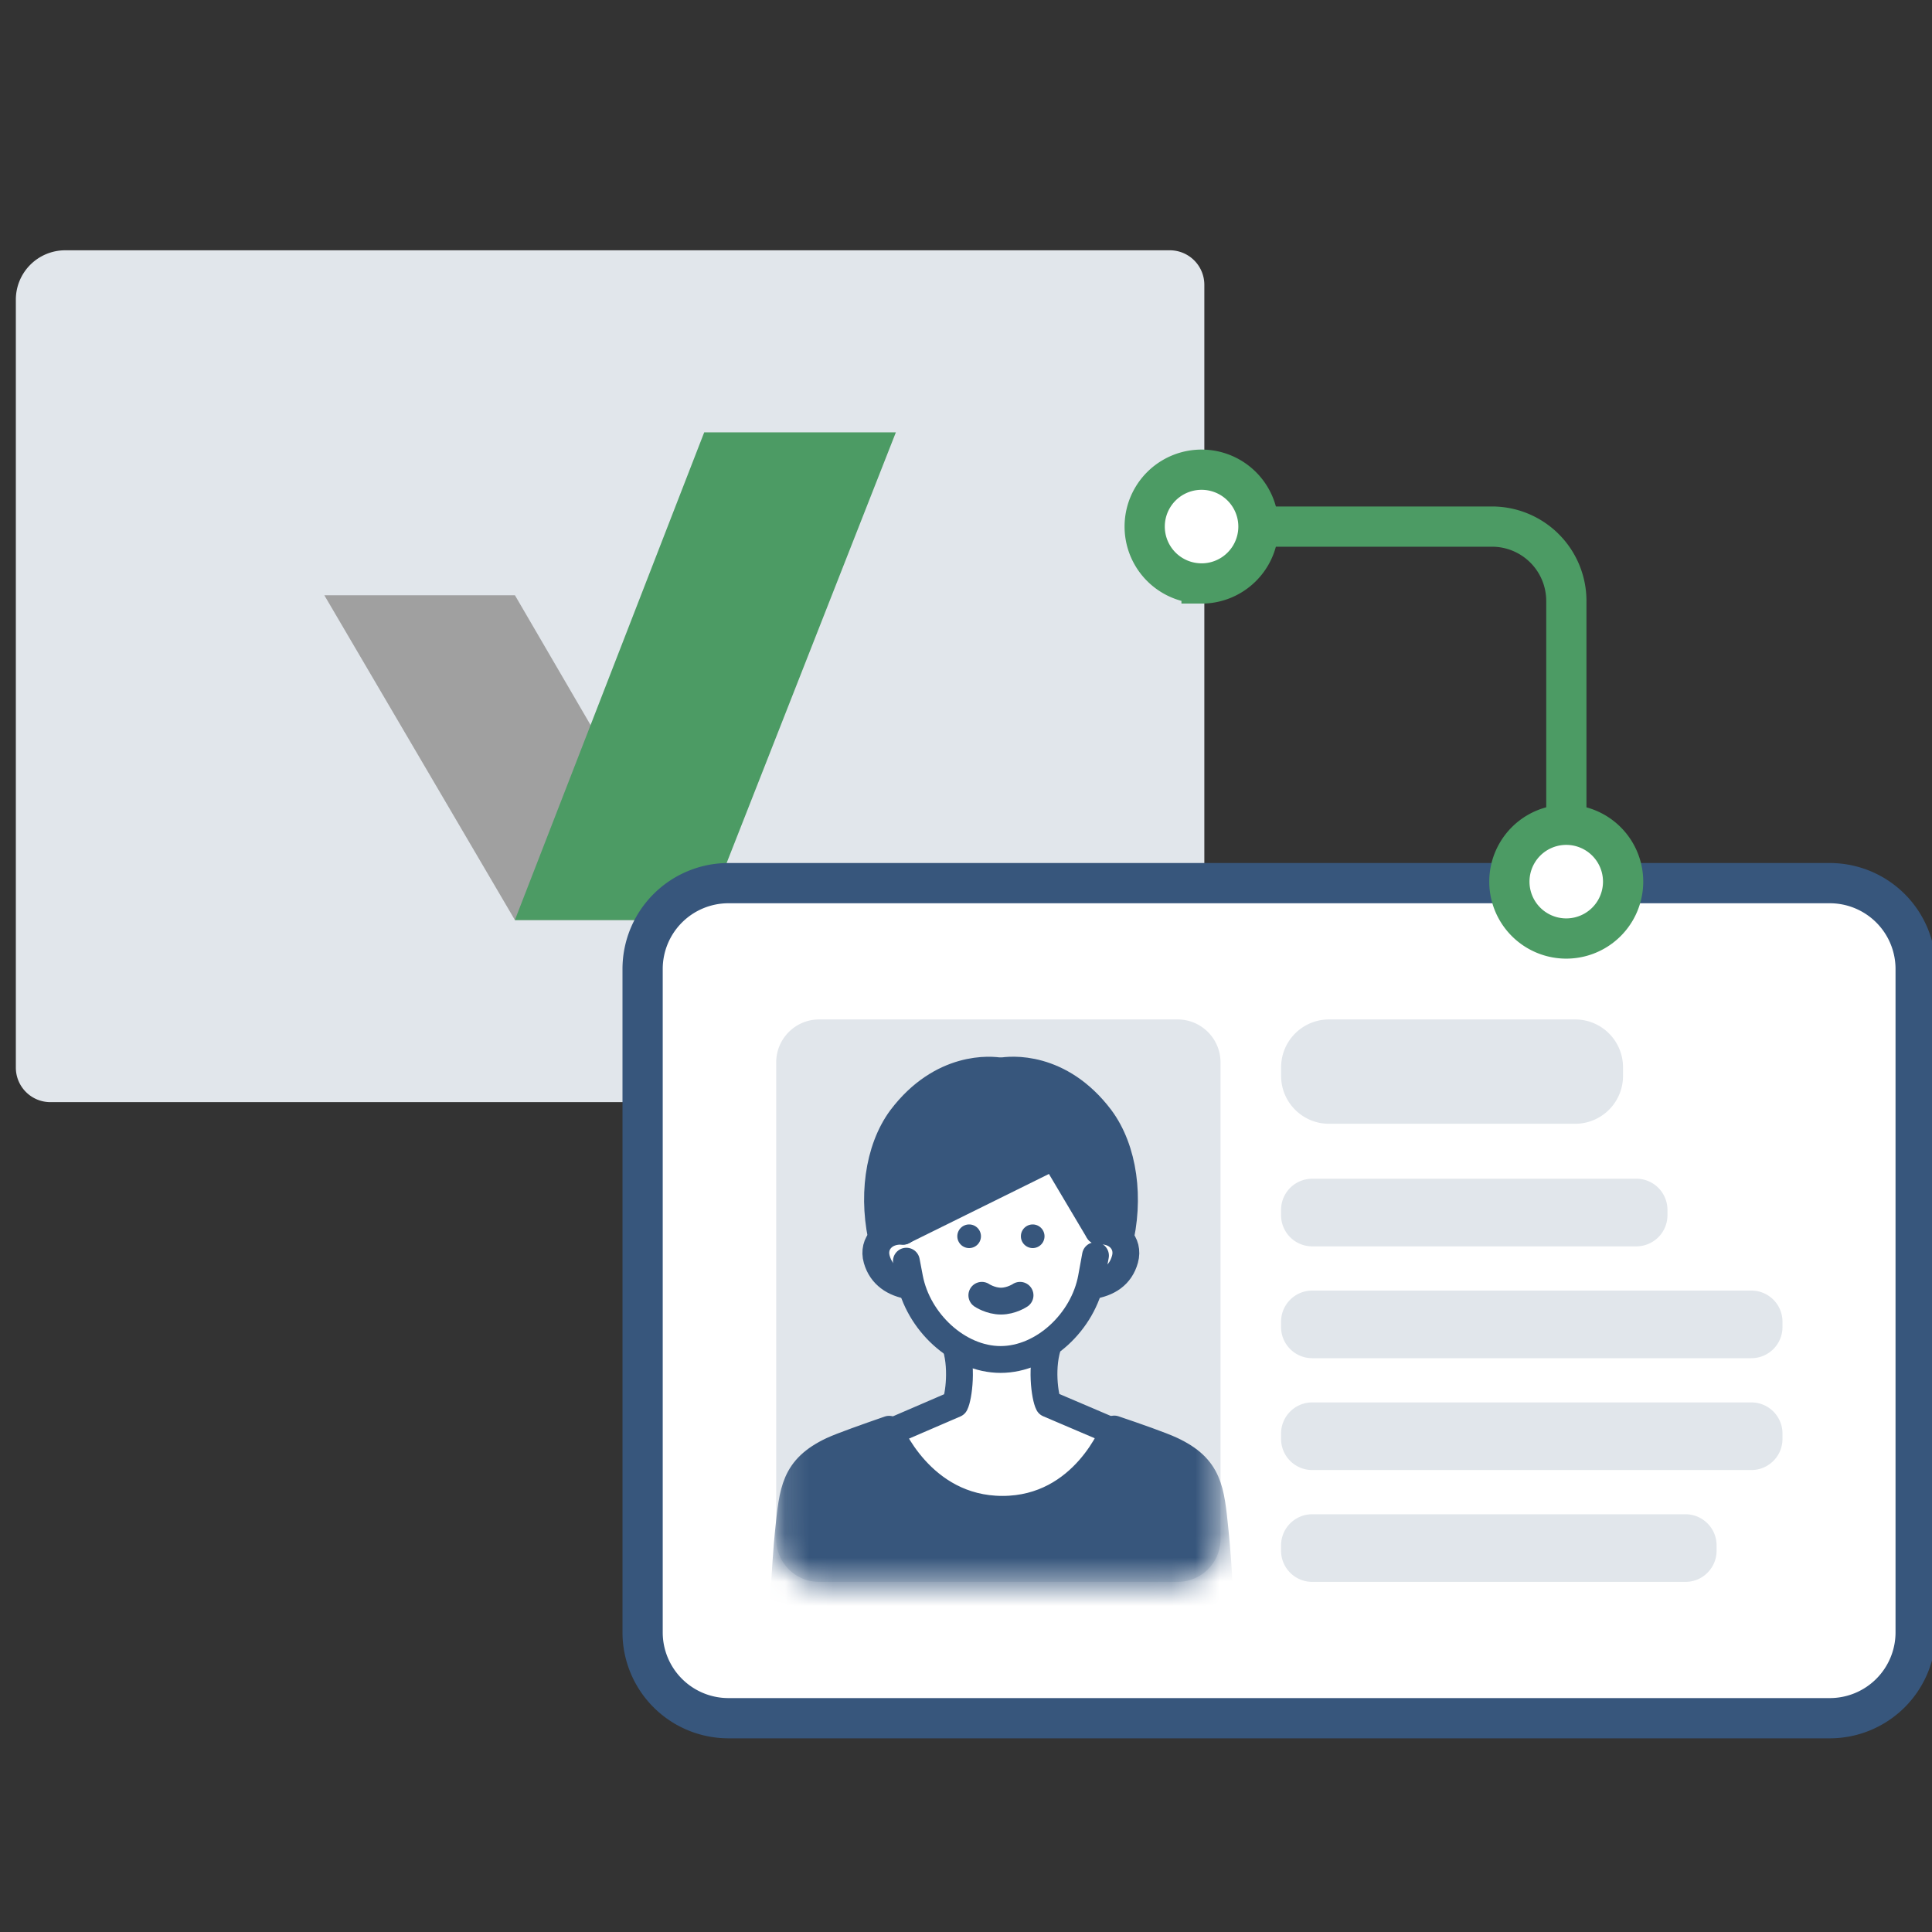<svg width="80" height="80" fill="none" xmlns="http://www.w3.org/2000/svg"><rect width="100%" height="100%" fill="#333333" stroke="none"/><g clip-path="url(#a)"><path d="M48.438 10.364H2.7A2.045 2.045 0 0 0 .656 12.41v31.795c0 .792.64 1.432 1.431 1.432h46.35a1.43 1.43 0 0 0 1.432-1.432V11.796a1.43 1.43 0 0 0-1.431-1.432Z" fill="#E1E6EB"/><path d="M21.322 24.649H13.43l7.892 13.449h7.84l-7.84-13.45Z" fill="#A0A0A0"/><path d="M29.16 38.098h-7.84l7.84-20.196h7.936L29.16 38.098Z" fill="#4C9B64"/><path d="M75.768 36.569H30.165a3.555 3.555 0 0 0-3.556 3.555v27.467a3.555 3.555 0 0 0 3.555 3.556h45.604a3.555 3.555 0 0 0 3.555-3.556V40.125a3.555 3.555 0 0 0-3.555-3.556Z" fill="#fff" stroke="#37567C" stroke-width="1.666" stroke-linecap="round" stroke-linejoin="round"/><path d="M67.756 48.809h-13.42a1.29 1.29 0 0 0-1.29 1.289v.222a1.29 1.29 0 0 0 1.29 1.289h13.42a1.29 1.29 0 0 0 1.29-1.29v-.221a1.29 1.29 0 0 0-1.29-1.29Zm4.764 4.631H54.336a1.29 1.29 0 0 0-1.29 1.289v.222a1.29 1.29 0 0 0 1.29 1.289H72.52a1.29 1.29 0 0 0 1.289-1.29v-.221c0-.712-.577-1.289-1.289-1.289Zm0 4.631H54.336a1.29 1.29 0 0 0-1.29 1.289v.222a1.29 1.29 0 0 0 1.29 1.289H72.52c.712 0 1.289-.577 1.289-1.289v-.222c0-.712-.577-1.289-1.289-1.289Zm-2.728 4.631H54.336a1.29 1.29 0 0 0-1.29 1.289v.222a1.29 1.29 0 0 0 1.29 1.289h15.456c.711 0 1.288-.577 1.288-1.289v-.222c0-.712-.577-1.289-1.288-1.289Zm-4.569-20.489H55.03a1.982 1.982 0 0 0-1.982 1.982v.356c0 1.094.887 1.982 1.982 1.982h10.194a1.982 1.982 0 0 0 1.982-1.982v-.356a1.982 1.982 0 0 0-1.982-1.982Zm-16.462 0H33.918c-.981 0-1.777.796-1.777 1.778v19.733c0 .982.796 1.778 1.777 1.778h14.843c.982 0 1.778-.796 1.778-1.778V43.991c0-.982-.796-1.778-1.778-1.778Z" fill="#E1E6EB"/><mask id="b" style="mask-type:luminance" maskUnits="userSpaceOnUse" x="32" y="42" width="19" height="24"><path d="M48.761 42.213H33.918c-.981 0-1.777.796-1.777 1.778v19.733c0 .982.796 1.778 1.777 1.778h14.843c.982 0 1.778-.796 1.778-1.778V43.991c0-.982-.796-1.778-1.778-1.778Z" fill="#fff"/></mask><g mask="url(#b)"><path d="m41.446 46.569 2.596 1.298 1.608 3.59.676.09c.489-1.911.213-3.956-.756-5.254-1.68-2.222-3.741-2.017-4.133-1.938v2.223l.01-.01Z" fill="#37567C" stroke="#37567C" stroke-width="1.111" stroke-linecap="round" stroke-linejoin="round"/><path d="m41.446 46.569-2.595 1.307-1.6 3.59-.676.09c-.489-1.912-.222-3.956.738-5.254 1.68-2.222 3.742-2.026 4.133-1.946v2.222-.01Z" fill="#37567C" stroke="#37567C" stroke-width="1.111" stroke-linecap="round" stroke-linejoin="round"/><path d="M46.143 65.12v-5.822l-2.729-1.165c-.142-.266-.347-1.582.027-2.542h-3.92c.365.96.169 2.276.027 2.551l-2.72 1.173v5.823l9.323-.01-.008-.008Z" fill="#fff" stroke="#37567C" stroke-width="1.111" stroke-linecap="round" stroke-linejoin="round"/><path d="m45.366 51.991-.169.925c-.338 1.804-2 3.377-3.76 3.377-1.76 0-3.421-1.564-3.768-3.369l-.133-.702s-1.6-5.91 3.92-5.92c5.519 0 3.919 5.69 3.919 5.69h-.009Z" fill="#fff"/><path d="M45.49 50.978c.737-.063 1.28.489 1.093 1.164-.187.675-.702.995-1.395 1.102" fill="#fff"/><path d="M45.49 50.978c.737-.063 1.28.489 1.093 1.164-.187.675-.702.995-1.395 1.102" stroke="#37567C" stroke-width="1.111" stroke-linecap="round" stroke-linejoin="round"/><path d="M37.39 50.987c-.737-.063-1.28.488-1.084 1.164.187.649.702.995 1.395 1.102" fill="#fff"/><path d="M37.39 50.987c-.737-.063-1.28.488-1.084 1.164.187.649.702.995 1.395 1.102" stroke="#37567C" stroke-width="1.111" stroke-linecap="round" stroke-linejoin="round"/><path d="m37.531 52.222.134.702c.346 1.805 2.008 3.369 3.768 3.369 1.76 0 3.422-1.564 3.76-3.377l.169-.925" stroke="#37567C" stroke-width="1.111" stroke-linecap="round" stroke-linejoin="round"/><path d="m43.652 47.884-6.257 3.093s-.16-4.284 1.537-5.288c1.698-1.005 2.515-.587 2.515-.587l2.205 2.773v.009Z" fill="#37567C" stroke="#37567C" stroke-width="1.111" stroke-linecap="round" stroke-linejoin="round"/><path d="m43.648 47.884 1.831 3.084s.151-4.284-1.546-5.28c-1.698-.995-2.48-.577-2.48-.577l2.204 2.773h-.009Z" fill="#37567C" stroke="#37567C" stroke-width="1.111" stroke-linecap="round" stroke-linejoin="round"/><path d="M42.238 53.636s-.355.24-.79.24c-.436 0-.792-.24-.792-.24" stroke="#37567C" stroke-width="1.111" stroke-linecap="round" stroke-linejoin="round"/><path d="M42.762 51.68a.489.489 0 1 0 0-.978.489.489 0 0 0 0 .978Zm-2.632 0a.489.489 0 1 0 0-.978.489.489 0 0 0 0 .978Z" fill="#37567C"/><path d="M50.85 73.956s-.24-7.76-.534-10.552c-.177-1.706-.23-2.63-1.822-3.369-.4-.186-1.457-.56-2.355-.862 0 0-1.235 3.325-4.63 3.325-3.387 0-4.693-3.316-4.693-3.316-.898.311-1.956.685-2.356.871-1.582.747-1.635 1.671-1.813 3.37-.284 2.79-.506 10.55-.506 10.55l18.7-.017h.009Z" fill="#37567C" stroke="#37567C" stroke-width="1.111" stroke-linecap="round" stroke-linejoin="round"/><path d="M35.029 73.982s-.667-5.644-.525-6.195l.231-2.285-.133-1.146" stroke="#37567C" stroke-width="1.111" stroke-linecap="round" stroke-linejoin="round"/><path d="M47.96 73.964s.659-5.653.516-6.195c.143.551-.515 6.195-.515 6.195Z" fill="#CDD5DE"/><path d="M48.476 67.769c.143.542-.515 6.195-.515 6.195s.658-5.644.515-6.195Zm0 0-.23-2.276.133-1.146" stroke="#37567C" stroke-width="1.111" stroke-linecap="round" stroke-linejoin="round"/></g><path d="M49.75 21.805h12.025a3.08 3.08 0 0 1 3.084 3.084v11.68" stroke="#4C9B64" stroke-width="1.666" stroke-miterlimit="10"/><path d="M49.754 24.16a2.355 2.355 0 1 0 0-4.711 2.355 2.355 0 0 0 0 4.71Zm15.101 14.702a2.355 2.355 0 1 0 0-4.71 2.355 2.355 0 0 0 0 4.71Z" fill="#fff" stroke="#4C9B64" stroke-width="1.666" stroke-miterlimit="10"/></g><defs><clipPath id="a"><path fill="#fff" d="M0 0h80v80H0z"/></clipPath></defs></svg>